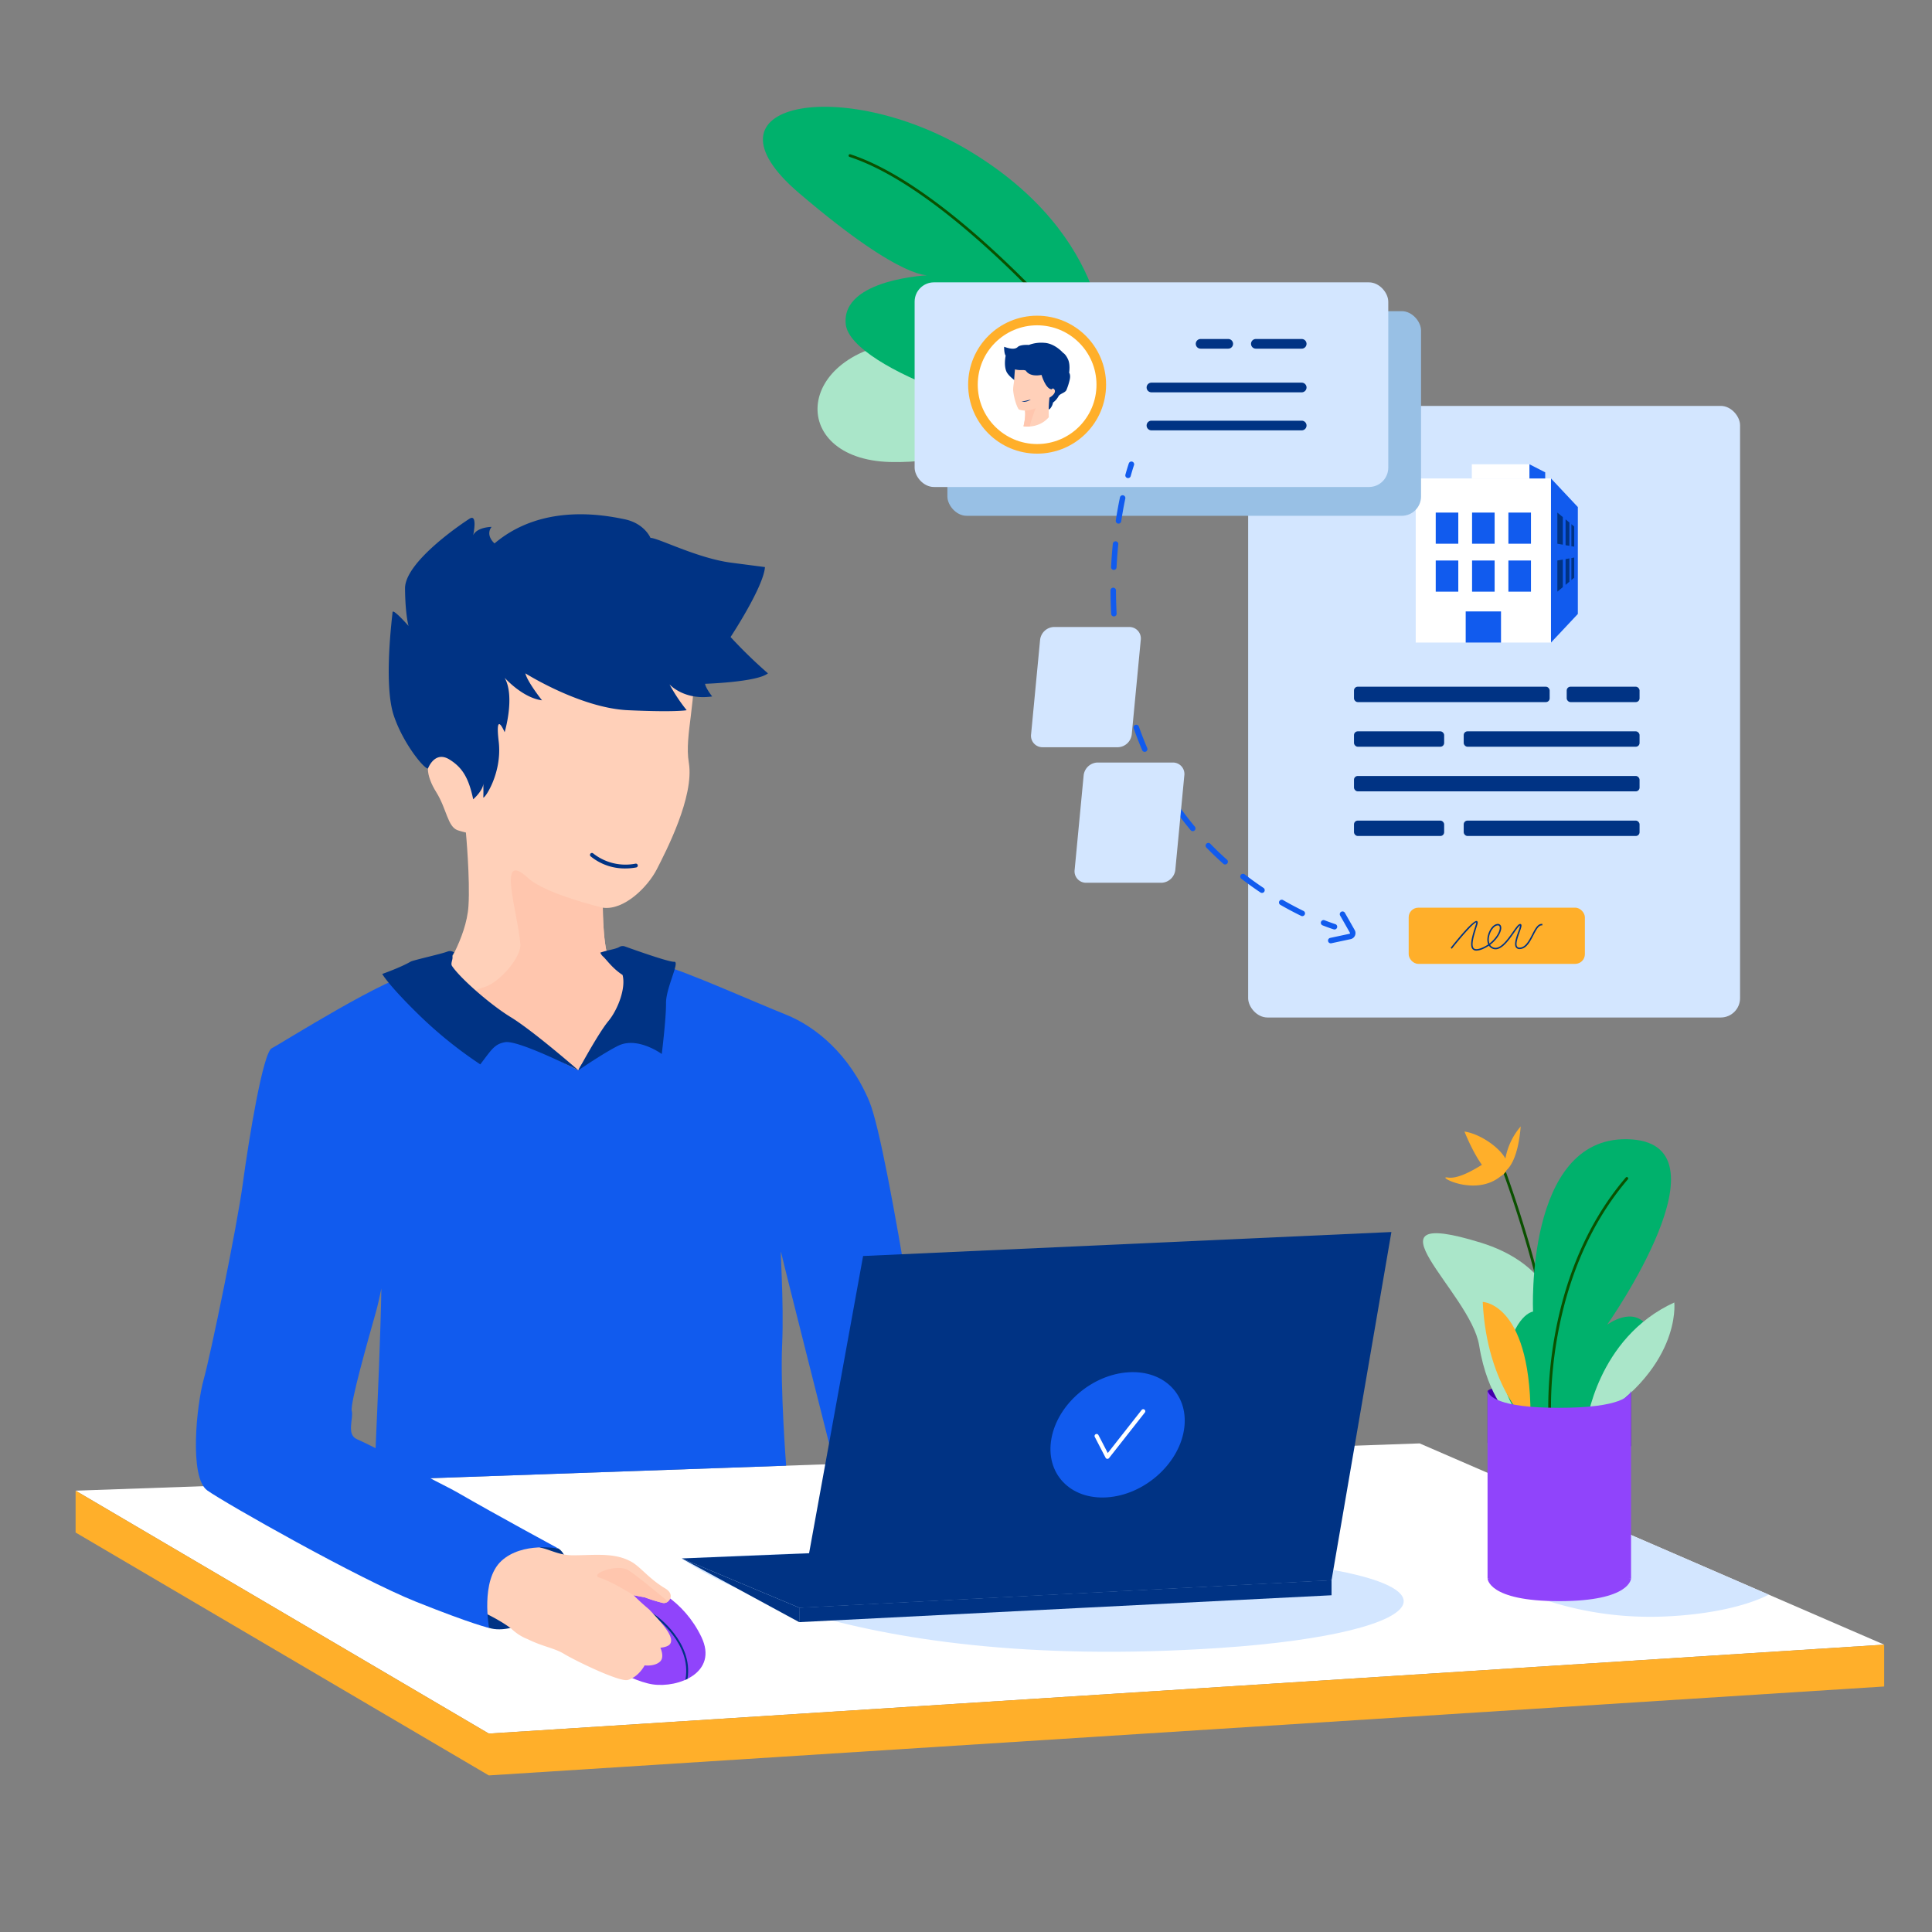 <svg id="Calque_2" data-name="Calque 2" xmlns="http://www.w3.org/2000/svg" viewBox="0 0 1000 1000"><rect x="0" y="0" width="1000" height="1000" fill="#808080" stroke="none"/><title>zelok-simplifiez-vous-la-loc</title><rect x="646.04" y="210.096" width="254.611" height="316.561" rx="10" fill="#d3e6ff"/><rect x="729.128" y="469.816" width="91.204" height="29.079" rx="5" fill="#ffaf2a"/><path d="M764.189,492.04a2.594,2.594,0,0,1-1.817-.618c-1.974-1.8-.34-7,1.241-12.032l.274-.874a2.676,2.676,0,0,0,.2-1.09c-1.224.1-7.337,6.954-12.644,13.65l-.592-.469c4.392-5.542,12-14.711,13.618-13.857.581.307.381,1.226.142,1.991l-.274.875c-1.44,4.583-3.071,9.777-1.454,11.248.733.667,2.2.542,4.365-.37a16.863,16.863,0,0,0,3.047-1.677,6.466,6.466,0,0,1-.418-3.062c.261-3.3,2.487-7.2,5.075-7.5a1.7,1.7,0,0,1,2.012,1.273c.562,2.142-1.623,6.457-5.7,9.519a3.325,3.325,0,0,0,2,1.433c3.41.953,7.121-4.322,9.823-8.176,1.815-2.587,2.8-3.941,3.657-4.048a.661.661,0,0,1,.614.227c.417.518.027,1.679-.819,4.045-.931,2.6-2.207,6.166-1.246,7.447a1.593,1.593,0,0,0,1.475.492c2.872-.176,4.676-3.68,6.267-6.771,1.553-3.014,3.012-5.852,5.354-5.437l-.136.743c-1.781-.326-3.127,2.281-4.546,5.04-1.684,3.269-3.592,6.976-6.894,7.178a2.31,2.31,0,0,1-2.123-.792c-1.206-1.6.094-5.236,1.138-8.155a14.475,14.475,0,0,0,.95-3.251c-.614.21-1.917,2.068-3.072,3.715-2.834,4.037-6.717,9.564-10.645,8.47a4.1,4.1,0,0,1-2.409-1.721,17.616,17.616,0,0,1-3.108,1.706A9.024,9.024,0,0,1,764.189,492.04Zm11.076-13.05a1.864,1.864,0,0,0-.23.014c-2.007.23-4.149,3.54-4.408,6.81a6.08,6.08,0,0,0,.293,2.547c3.842-2.924,5.764-6.919,5.311-8.644A.9.9,0,0,0,775.265,478.99Z" fill="#003384"/><rect x="700.824" y="355.44" width="101.281" height="7.964" rx="1.949" fill="#003384"/><rect x="810.924" y="355.44" width="37.712" height="7.964" rx="1.949" fill="#003384"/><rect x="757.612" y="378.541" width="91.024" height="7.964" rx="1.949" fill="#003384"/><rect x="700.824" y="378.541" width="46.667" height="7.964" rx="1.949" fill="#003384"/><rect x="700.824" y="401.641" width="147.812" height="7.964" rx="1.949" fill="#003384"/><rect x="757.612" y="424.742" width="91.024" height="7.964" rx="1.949" fill="#003384"/><rect x="700.824" y="424.742" width="46.667" height="7.964" rx="1.949" fill="#003384"/><rect x="732.771" y="247.646" width="70.018" height="84.948" fill="#fff"/><polygon points="816.689 317.792 802.789 332.593 802.789 247.646 816.689 262.447 816.689 317.792" fill="#115bee"/><rect x="743.132" y="265.311" width="11.68" height="16.121" fill="#115bee"/><rect x="761.94" y="265.311" width="11.68" height="16.121" fill="#115bee"/><rect x="780.747" y="265.311" width="11.68" height="16.121" fill="#115bee"/><rect x="743.132" y="290.119" width="11.68" height="16.121" fill="#115bee"/><rect x="761.94" y="290.119" width="11.68" height="16.121" fill="#115bee"/><rect x="758.642" y="316.473" width="18.277" height="16.121" fill="#115bee"/><rect x="780.747" y="290.119" width="11.68" height="16.121" fill="#115bee"/><polygon points="808.913 281.928 806.087 281.432 806.087 265.311 808.913 267.648 808.913 281.928" fill="#003384"/><polygon points="812.317 282.525 810.341 282.178 810.341 268.829 812.317 270.464 812.317 282.525" fill="#003384"/><polygon points="814.806 282.962 813.346 282.706 813.346 271.315 814.806 272.522 814.806 282.962" fill="#003384"/><polygon points="808.913 303.903 806.087 306.24 806.087 290.119 808.913 289.623 808.913 303.903" fill="#003384"/><polygon points="812.317 301.088 810.341 302.722 810.341 289.373 812.317 289.026 812.317 301.088" fill="#003384"/><polygon points="814.806 299.029 813.346 300.236 813.346 288.845 814.806 288.589 814.806 299.029" fill="#003384"/><rect x="761.811" y="240.309" width="29.828" height="7.336" fill="#fff"/><polygon points="799.796 247.646 791.639 247.646 791.639 240.309 799.796 244.476 799.796 247.646" fill="#115bee"/><path d="M573.345,204.234s-36.751-31.649-99.682-28.067-66.815,61.452-13.066,62.962S573.345,204.234,573.345,204.234Z" fill="#aae6c9"/><path d="M572.013,183.985s4.2-61.24-70.574-106.053c-65.172-39.057-142.915-25-87.844,22.026s67.939,42.421,67.939,42.421-46.243,1.705-43.777,25.428,97.58,55.046,112.572,44.142S572.013,183.985,572.013,183.985Z" fill="#00b16c"/><path d="M565.653,183.609l-3.874-2.517c-.506-.329-50.9-32.633-77.21-11.928a.709.709,0,0,1-.877-1.113c23.124-18.2,62.656,2.285,75.078,9.545C545.336,162,487.1,96.785,439.711,81.206a.709.709,0,0,1,.444-1.347C494.2,97.628,562.032,179.224,562.711,180.046Z" fill="#0a5100"/><polygon points="734.79 747.101 39.128 771.571 253.015 897.293 975.239 851.268 734.79 747.101" fill="#fff"/><polygon points="253.016 897.293 39.128 771.571 39.128 793.228 253.016 918.95 975.24 872.925 975.24 851.268 253.016 897.293" fill="#ffaf2a"/><path d="M861.819,836.691c22.355-.96,41.959-5.244,53.672-11.307l-91.065-39.451a231.254,231.254,0,0,0-44.525,9.744l-8.5,19.547S806.776,839.054,861.819,836.691Z" fill="#d3e6ff"/><path d="M229.161,503.52s12.238-17.754,13.314-34.549c.9-14.039-1.327-38.057-1.327-38.057s-2.636-.611-4.267-1.186c-5.234-1.841-5.674-11.056-11.046-19.651s-6.473-16.8.551-20.439c0,0-49.706-97.717,54.152-113.128,35.683-5.3,76.739,31,78.58,58.936s-5,44.847-2.584,59.307c2.941,17.585-11.941,46.083-16.545,55.138s-16.926,21.468-27.977,19.933c0,0-.011,25.239,4.746,29.382s30.082,19.8,30.082,19.8l-26.7,64.461-55.866-10.437-54.614-46.964Z" fill="#ffd0b9"/><path d="M289.088,801.556s6.553,3.459,3.958,17.166-26.753,28.051-39.9,23.878-22.551-40.009-22.551-40.009l20.756-10.379Z" fill="#003384"/><path d="M688.784,488.261a1.418,1.418,0,0,1-.295-2.8l10.125-2.164a.538.538,0,0,0,.163-.4l-5.105-8.983a1.418,1.418,0,1,1,2.465-1.4l5.113,9a3.206,3.206,0,0,1-2.044,4.557l-10.126,2.163A1.434,1.434,0,0,1,688.784,488.261Z" fill="#115bee"/><path d="M325.154,818.437c11.887.656,28.987,10.282,37.884,28.85S351.03,873.758,337.9,871.846s-41.047-18.384-43.084-28.3C292.9,834.243,307.649,817.471,325.154,818.437Z" fill="#9044fb"/><path d="M339.68,836.282l-1.83-1.269,1.256,2.088c.19.133,18.957,13.52,15.716,32.033l-.064.333q.558-.247,1.1-.52C358.9,850,339.874,836.418,339.68,836.282Z" fill="#003384"/><path d="M244.931,413.719s5.218-4.557,5.218-8.259c0,0,.154,4.984,0,7.12s9.976-11.789,7.981-28.736S261.2,379,261.2,379s5.525-18.371,0-28.2c0,0,9.208,10.4,19.338,11.678,0,0-7.674-9.684-8.6-13.956,0,0,28.393,17.943,53.1,19.083s30.389,0,30.389,0a88.864,88.864,0,0,1-8.9-13.387s7.367,8.4,22.1,6.266c0,0-3.377-4.272-3.683-6.551,0,0,27.012-.854,32.537-5.411a248.791,248.791,0,0,1-19.338-18.8s17.036-25.807,17.8-36.2l-17.5-2.279c-17.5-2.278-38.063-12.959-41.746-12.817,0,0-3.07-7.547-13.506-9.684s-42.514-8.4-67.224,12.533c0,0-4.911-4.13-1.534-8.545,0,0-7.367,0-9.516,4.272,0,0,2.456-11.25-1.842-8.544s-33.563,22.5-33.434,36.172S211.473,324,211.473,324s-8.135-9.257-8.288-7.121-4.758,37.312.633,53.475c4.811,14.424,15.714,27.683,17.709,27.43,0,0,3.412-9.417,11.086-4.682C239.492,397.347,242.629,402.9,244.931,413.719Z" fill="#003384"/><path d="M336.049,833.091s-4.586-3.812-8.1-7.416c3.474.715,5.767,1.093,5.767,1.093a80.735,80.735,0,0,0,9.433,2.932c3.059.552,6.666-4.262,1.189-7.521-7.206-4.288-11.282-9.241-15.349-12.348-.076-.062-.156-.124-.243-.186l-.009-.006a16.512,16.512,0,0,0-3.15-1.892c-8.452-4.194-18.587-2.715-29.092-2.73-7.074-.01-11.83-2.965-16.588-3.923-8.965-3.853-16.468-8.062-16.468-8.062l-24.134-5.1s-21.585,32.972,0,41.767c14.845,6.049,22.135,10.828,25.241,13.223.677.628,1.331,1.186,1.954,1.679l0,0h0a24.734,24.734,0,0,0,6.651,3.837c7.814,3.889,13.7,4.517,18.777,7.6,5.75,3.49,28.714,14.67,32.969,13.522,5.693-1.537,8.757-7.558,8.757-7.558s5.088.7,7.962-1.946c2.51-2.311.191-7.2.191-7.2s3.477-.228,4.79-1.658C349.721,847.8,342.926,840.4,336.049,833.091Z" fill="#ffd0b9"/><path d="M352.923,806.657s77.327,59.861,278.718,46.3c114.255-7.694,134.935-36.707,9-46.3S352.923,806.657,352.923,806.657Z" fill="#d3e6ff"/><path d="M346.84,519.005s-25.323-15.655-30.081-19.8-4.746-29.382-4.746-29.382-29.594-6.983-38.7-15.372c-16.4-15.105-5.385,17.233-3.985,34.193.556,6.732-10.544,19.77-18.532,22.239-13.074,4.041-19.129,9.238-21.962,20.294-1.858,7.251,38.294,29.269,70.518,28.077,20.515-.759,35.723-22.522,41.6-26.026Z" fill="#ffc6ae"/><path d="M449.952,570.075c-10.2-24.346-27.789-38.75-43.084-44.869s-53.1-22.912-63.042-25.206c-6.414-1.48-18.392,17.34-27.984,32.938-5.276,8.579-14.987,16.417-16.494,21.021,0,0-16.975-7.908-25.483-15.276-1.551-1.343-49.215-34.313-58.709-34.728-11.712-.511-71.374,37.224-74.441,38.587-4.589,2.039-11.982,47.418-15.041,70.107s-16.76,88.981-20.2,101.17c-3.684,13.039-7.712,50.9,1.848,57.655s78.392,45.76,108.093,57.615,37.73,13.511,37.73,13.511-4.589-24.6,6.373-34.671,29.572-6.373,29.572-6.373S257.73,784.6,236.316,772.238c-3.242-1.872-10.291-5.282-13.593-7.125L406.9,758.635s-3.092-40.188-2.072-62.622-1.259-51.5-.495-47.673,27.5,109.418,27.5,109.418l51.9-1.826S460.149,594.421,449.952,570.075ZM184.819,744.96c-5.736-2.422-1.717-10.9-2.737-14.6s8.425-36.825,12.536-51.427c.807-2.867,1.778-7.166,2.781-12-.345,21.642-1.987,60.273-3,82.643C189.929,747.317,186.536,745.685,184.819,744.96Z" fill="#115bee"/><path d="M348.977,497.813c-2.66.216-20.189-6.014-25.519-7.936a3.375,3.375,0,0,0-2.884.276c-1.877,1.125-6.34,1.664-9.852,2.93a5.509,5.509,0,0,0,1.339,1.933c1.861,1.621,4.766,6.1,10.175,9.613,1.843,6.889-2.515,18.061-7.321,23.861-5.375,6.487-15.567,25.469-15.567,25.469s14.116-9.584,20.825-12.774c9.939-4.726,22.356,4.356,22.356,4.356s2.284-18.41,2.2-26.313S352.121,497.558,348.977,497.813Z" fill="#003384"/><path d="M212.522,497.758c-5.2,3.02-14.674,6.362-14.674,6.362s2.9,5.466,19.028,21.22A218.639,218.639,0,0,0,248.6,550.915c5.745-7.492,7.311-10.6,12.942-11.49,7-1.107,37.808,14.534,37.808,14.534S276,533.58,264.367,526.481C253.746,520,238.146,506.267,233.973,500c-.969-1.456.8-3.659.076-5.344l.99-1.749-.748-.335a3.4,3.4,0,0,0-2.659-.057C228.452,493.785,213.925,496.944,212.522,497.758Z" fill="#003384"/><path d="M333.716,826.768a80.765,80.765,0,0,0,9.432,2.932,3.317,3.317,0,0,0,2.621-.759c-5.718-4.78-16.308-13.511-20.476-16.157-5.838-3.707-20.756,2.131-14.826,3.892s17.482,9,17.482,9C331.423,826.39,333.716,826.768,333.716,826.768Z" fill="#ffc6ae"/><path d="M769.954,720.027s1.576-4.256,36.1-4.013,38.083,4.013,38.083,4.013l.09,28.52-74.272-1.727Z" fill="#4200aa"/><path d="M807.09,734.936a.711.711,0,0,1-.709-.707c-.239-51.7-27.915-126.193-28.195-126.939a.709.709,0,1,1,1.328-.5c.28.749,28.044,75.478,28.285,127.432a.71.71,0,0,1-.706.712Z" fill="#0a5100"/><path d="M782.646,734.227s-12.583-10.218-17.04-37.865-63.619-73.059.865-53.156S808.2,733.256,782.646,734.227Z" fill="#aae6c9"/><path d="M802.061,746.82s-28.15-16.477-23.211-41.72S793.5,678.886,793.5,678.886s-4.126-90.061,48.544-89.238c56.829.888-10.194,96.034-10.194,96.034s13.592-10.194,20.874.971S829.314,749.22,802.061,746.82Z" fill="#00b16c"/><path d="M821.032,737.661s5.3-45.091,45.582-63.5C866.614,674.16,870.691,709.363,821.032,737.661Z" fill="#aae6c9"/><path d="M792.17,737.949s-22.61-19.417-24.71-64.078C767.46,673.871,793.493,674.6,792.17,737.949Z" fill="#ffaf2a"/><path d="M844.226,816.941s0,11.78-37.136,11.811-37.136-11.811-37.136-11.811" fill="#9044fb"/><path d="M787.109,583.042a35.042,35.042,0,0,0-7.914,16.609c-3.352-6.035-13.258-12.794-21.186-13.969,0,0,4.006,10.274,9.022,17.226-4.957,3.07-12.621,7.439-17.753,6.56-6.259-1.071,14.252,10.365,27.557-.716a7.27,7.27,0,0,0,2.9-2.925c.042-.068.069-.14.107-.209C781.756,603.888,785.88,598.442,787.109,583.042Z" fill="#ffaf2a"/><path d="M802.235,734.936a.709.709,0,0,1-.706-.66c-.051-.72-4.6-72.737,39.975-124.784a.708.708,0,1,1,1.076.922c-44.19,51.6-39.688,123.047-39.637,123.763a.711.711,0,0,1-.657.757Z" fill="#0a5100"/><path d="M807.09,728.685c-32.176.028-36.473-6.283-37.046-8.658h-.09v96.914s27.693,6.908,37.136,6.908,37.136-6.908,37.136-6.908V720.027h-.09C843.559,722.4,839.252,728.658,807.09,728.685Z" fill="#9044fb"/><path d="M323.662,449.508a27.837,27.837,0,0,1-17.949-6.274,1,1,0,0,1,1.352-1.474,26.974,26.974,0,0,0,21.872,5.266,1,1,0,1,1,.357,1.968A31.582,31.582,0,0,1,323.662,449.508Z" fill="#003384"/><polygon points="413.66 832.139 352.923 806.657 621.186 795.677 689.209 817.888 413.66 832.139" fill="#003384"/><polygon points="413.66 832.139 413.66 839.617 352.923 806.657 413.66 832.139" fill="#003384"/><polygon points="413.66 839.617 689.209 825.706 689.209 817.888 413.66 832.139 413.66 839.617" fill="#003384"/><polygon points="689.209 817.888 413.66 832.139 446.741 650.107 720.186 637.69 689.209 817.888" fill="#003384"/><path d="M612.786,740.377C609.78,758.2,592.014,773.767,573,775.028c-19.15,1.269-32.076-12.45-28.769-30.524,3.283-17.938,21.3-33.213,40.151-34.234C603.1,709.257,615.769,722.685,612.786,740.377Z" fill="#115bee"/><path d="M573.2,755.1c-.034,0-.067,0-.1,0a1.065,1.065,0,0,1-.844-.569l-5.588-10.756a1.063,1.063,0,1,1,1.887-.981l4.828,9.294L590.9,729.8a1.063,1.063,0,0,1,1.672,1.314l-18.531,23.575A1.063,1.063,0,0,1,573.2,755.1Z" fill="#fff"/><rect x="490.372" y="161.054" width="245.156" height="105.927" rx="10" fill="#98c0e5"/><circle cx="553.772" cy="214.018" r="35.698" fill="#ffaf2a"/><circle cx="553.772" cy="214.018" r="30.73" fill="#fff"/><path d="M558.778,226.344s.645,1.166,1.785,0A6.424,6.424,0,0,0,562,223.269a10.05,10.05,0,0,0,2.778-3.125c.644-1.537,3.629-1.835,4.232-3.521a32.5,32.5,0,0,0,1.674-5.384c.5-2.43-.348-3.422-.348-3.422s.7-4.067-.545-6.845-2.579-3.423-2.579-3.423-4.228-4.9-9.7-5.188a18.1,18.1,0,0,0-8.022,1.092s-4.319-.335-5.783,1.078-4.181.894-7.009-.13c0,0-.1,3.348.794,4.613,0,0-1.091,4.861.4,8.234,1.023,2.319,4.861,4.96,4.861,4.96Z" fill="#003384"/><path d="M546.725,235.554s7.738,1.488,13.094-4.7a70.781,70.781,0,0,1,.331-10.119s3.571-1.917,2.712-4.034a11.646,11.646,0,0,0,4.054-7.83c.661-5.39-1.938-15.714-15.76-13.267s-8.862,10.516-8.862,10.516-.224,2.509-.4,5.423c-.1,1.63-.679,4.045-.489,5.753.529,4.762,2.308,9.16,3,9.59a10.141,10.141,0,0,0,3.042.529S548.081,229.833,546.725,235.554Z" fill="#ffd0b9"/><path d="M547.915,206.719s1.587,3.472,8.135,2.248c0,0,2.1,7.33,5.269,7.463,0,0,.577-1.178,1.543.275,1.033,1.557,7.14-6.347,7.14-6.347l-3.009-10.573-10.349-6.332-17.789,4.272s-.2,7.638,3.439,8.4S546.163,206.091,547.915,206.719Z" fill="#003384"/><path d="M545.733,222.85a6.808,6.808,0,0,0,4.761-1.124" fill="#003384"/><path d="M550,235.662c.347-2.446,3.053-9.538,3.053-9.538a12.747,12.747,0,0,1-5.6,1.3s.629,2.414-.727,8.135A14.145,14.145,0,0,0,550,235.662Z" fill="#ffc6ae"/><path d="M690.723,217.975H612.95a2.5,2.5,0,0,1,0-5h77.773a2.5,2.5,0,0,1,0,5Z" fill="#003384"/><path d="M690.723,237.659H612.95a2.5,2.5,0,0,1,0-5h77.773a2.5,2.5,0,0,1,0,5Z" fill="#003384"/><path d="M690.723,195.377H666.991a2.5,2.5,0,0,1,0-5h23.732a2.5,2.5,0,0,1,0,5Z" fill="#003384"/><path d="M652.7,195.377H638.4a2.5,2.5,0,0,1,0-5h14.3a2.5,2.5,0,0,1,0,5Z" fill="#003384"/><rect x="473.409" y="146.144" width="245.156" height="105.927" rx="10" fill="#d3e6ff"/><circle cx="536.809" cy="199.108" r="35.698" fill="#ffaf2a"/><circle cx="536.809" cy="199.108" r="30.73" fill="#fff"/><path d="M541.815,211.434s.645,1.165,1.785,0a6.428,6.428,0,0,0,1.439-3.075,10.063,10.063,0,0,0,2.778-3.125c.644-1.538,3.629-1.836,4.232-3.522a32.484,32.484,0,0,0,1.674-5.383c.5-2.431-.348-3.423-.348-3.423s.7-4.067-.545-6.845-2.58-3.422-2.58-3.422-4.227-4.9-9.694-5.189a18.113,18.113,0,0,0-8.022,1.092s-4.319-.335-5.783,1.079-4.181.894-7.009-.13c0,0-.1,3.348.794,4.613,0,0-1.091,4.861.4,8.233,1.023,2.32,4.861,4.961,4.861,4.961Z" fill="#003384"/><path d="M529.762,220.643s7.738,1.488,13.094-4.695a70.781,70.781,0,0,1,.331-10.119s3.571-1.918,2.712-4.034a11.65,11.65,0,0,0,4.054-7.831c.661-5.39-1.938-15.713-15.76-13.266s-8.862,10.515-8.862,10.515-.224,2.51-.4,5.423c-.1,1.631-.679,4.045-.489,5.754.529,4.762,2.308,9.16,3,9.589a10.145,10.145,0,0,0,3.042.53S531.118,214.922,529.762,220.643Z" fill="#ffd0b9"/><path d="M530.952,191.808s1.587,3.472,8.135,2.249c0,0,2.1,7.33,5.269,7.462,0,0,.577-1.178,1.543.276,1.033,1.556,7.14-6.348,7.14-6.348l-3.009-10.572-10.349-6.333-17.789,4.272s-.2,7.639,3.439,8.4S529.2,191.18,530.952,191.808Z" fill="#003384"/><path d="M528.77,207.939a6.808,6.808,0,0,0,4.761-1.124" fill="#003384"/><path d="M533.04,220.752c.347-2.446,3.053-9.538,3.053-9.538a12.739,12.739,0,0,1-5.6,1.294s.629,2.414-.727,8.135A14.105,14.105,0,0,0,533.04,220.752Z" fill="#ffc6ae"/><path d="M673.76,203.064H595.987a2.5,2.5,0,0,1,0-5H673.76a2.5,2.5,0,0,1,0,5Z" fill="#003384"/><path d="M673.76,222.749H595.987a2.5,2.5,0,0,1,0-5H673.76a2.5,2.5,0,0,1,0,5Z" fill="#003384"/><path d="M673.76,180.467H650.028a2.5,2.5,0,0,1,0-5H673.76a2.5,2.5,0,0,1,0,5Z" fill="#003384"/><path d="M635.732,180.467h-14.3a2.5,2.5,0,0,1,0-5h14.3a2.5,2.5,0,0,1,0,5Z" fill="#003384"/><path d="M583.883,247.466a1.416,1.416,0,0,1-1.367-1.8c1.029-3.722,1.735-5.746,1.765-5.83a1.417,1.417,0,1,1,2.675.938c-.006.019-.707,2.029-1.708,5.648A1.418,1.418,0,0,1,583.883,247.466Z" fill="#115bee"/><path d="M674.058,474.188a1.409,1.409,0,0,1-.621-.145c-3.591-1.752-7.2-3.671-10.724-5.7a1.417,1.417,0,0,1,1.416-2.456c3.468,2,7.018,3.886,10.552,5.611a1.418,1.418,0,0,1-.623,2.692Zm-20.867-12.017a1.408,1.408,0,0,1-.787-.239c-3.364-2.25-6.681-4.636-9.858-7.089a1.418,1.418,0,1,1,1.733-2.244c3.127,2.415,6.39,4.762,9.7,6.976a1.418,1.418,0,0,1-.789,2.6Zm-19.053-14.718a1.412,1.412,0,0,1-.941-.358c-3.029-2.7-5.982-5.519-8.778-8.393a1.417,1.417,0,0,1,2.032-1.976c2.749,2.825,5.653,5.6,8.63,8.251a1.417,1.417,0,0,1-.943,2.476ZM617.364,430.2a1.414,1.414,0,0,1-1.088-.507c-2.6-3.1-5.1-6.331-7.443-9.6a1.418,1.418,0,0,1,2.305-1.651c2.3,3.212,4.759,6.385,7.312,9.43a1.418,1.418,0,0,1-1.086,2.328Zm-14-19.567a1.414,1.414,0,0,1-1.214-.684c-2.088-3.451-4.067-7.027-5.881-10.629a1.417,1.417,0,1,1,2.531-1.275c1.782,3.536,3.725,7.048,5.776,10.437a1.418,1.418,0,0,1-1.212,2.151Zm-10.871-21.466a1.419,1.419,0,0,1-1.307-.865c-1.569-3.7-3.046-7.508-4.39-11.3a1.417,1.417,0,0,1,2.672-.947c1.325,3.742,2.781,7.492,4.329,11.144a1.418,1.418,0,0,1-.753,1.858A1.4,1.4,0,0,1,592.491,389.164Zm-8.037-22.689a1.419,1.419,0,0,1-1.362-1.026c-1.109-3.856-2.122-7.807-3.009-11.745a1.418,1.418,0,1,1,2.766-.623c.875,3.884,1.873,7.781,2.968,11.584a1.42,1.42,0,0,1-1.363,1.81Zm-5.295-23.485a1.417,1.417,0,0,1-1.4-1.186c-.654-3.957-1.208-8-1.644-12.008a1.417,1.417,0,1,1,2.818-.307c.431,3.959.977,7.947,1.623,11.852a1.417,1.417,0,0,1-1.4,1.649Zm-2.611-23.932a1.417,1.417,0,0,1-1.414-1.341c-.218-4-.33-8.071-.337-12.113a1.417,1.417,0,0,1,1.416-1.419h0a1.418,1.418,0,0,1,1.418,1.415c.006,3.992.117,8.017.331,11.963a1.417,1.417,0,0,1-1.338,1.493Zm-.039-24.078-.071,0a1.418,1.418,0,0,1-1.346-1.486c.2-4.01.507-8.074.912-12.08a1.418,1.418,0,0,1,2.821.285c-.4,3.958-.7,7.974-.9,11.936A1.418,1.418,0,0,1,576.509,294.98Zm2.423-23.956a1.46,1.46,0,0,1-.217-.016,1.417,1.417,0,0,1-1.186-1.615c.617-4.03,1.341-8.042,2.151-11.927a1.417,1.417,0,1,1,2.775.579c-.8,3.835-1.514,7.8-2.124,11.776A1.417,1.417,0,0,1,578.932,271.024Z" fill="#115bee"/><path d="M690.724,481.092a1.431,1.431,0,0,1-.411-.061c-.087-.026-2.165-.66-5.749-2.07a1.417,1.417,0,1,1,1.037-2.638c3.466,1.363,5.514,1.989,5.534,2a1.418,1.418,0,0,1-.411,2.774Z" fill="#115bee"/><path d="M578.692,386.767H539.521a5.937,5.937,0,0,1-5.819-6.806l4.635-48.621a7.471,7.471,0,0,1,7.117-6.807h39.172a5.939,5.939,0,0,1,5.819,6.807l-4.636,48.621A7.469,7.469,0,0,1,578.692,386.767Z" fill="#d3e6ff"/><path d="M601.235,456.916H562.064a5.938,5.938,0,0,1-5.819-6.807l4.635-48.621A7.471,7.471,0,0,1,568,394.682h39.172a5.938,5.938,0,0,1,5.819,6.806l-4.636,48.621A7.47,7.47,0,0,1,601.235,456.916Z" fill="#d3e6ff"/></svg>